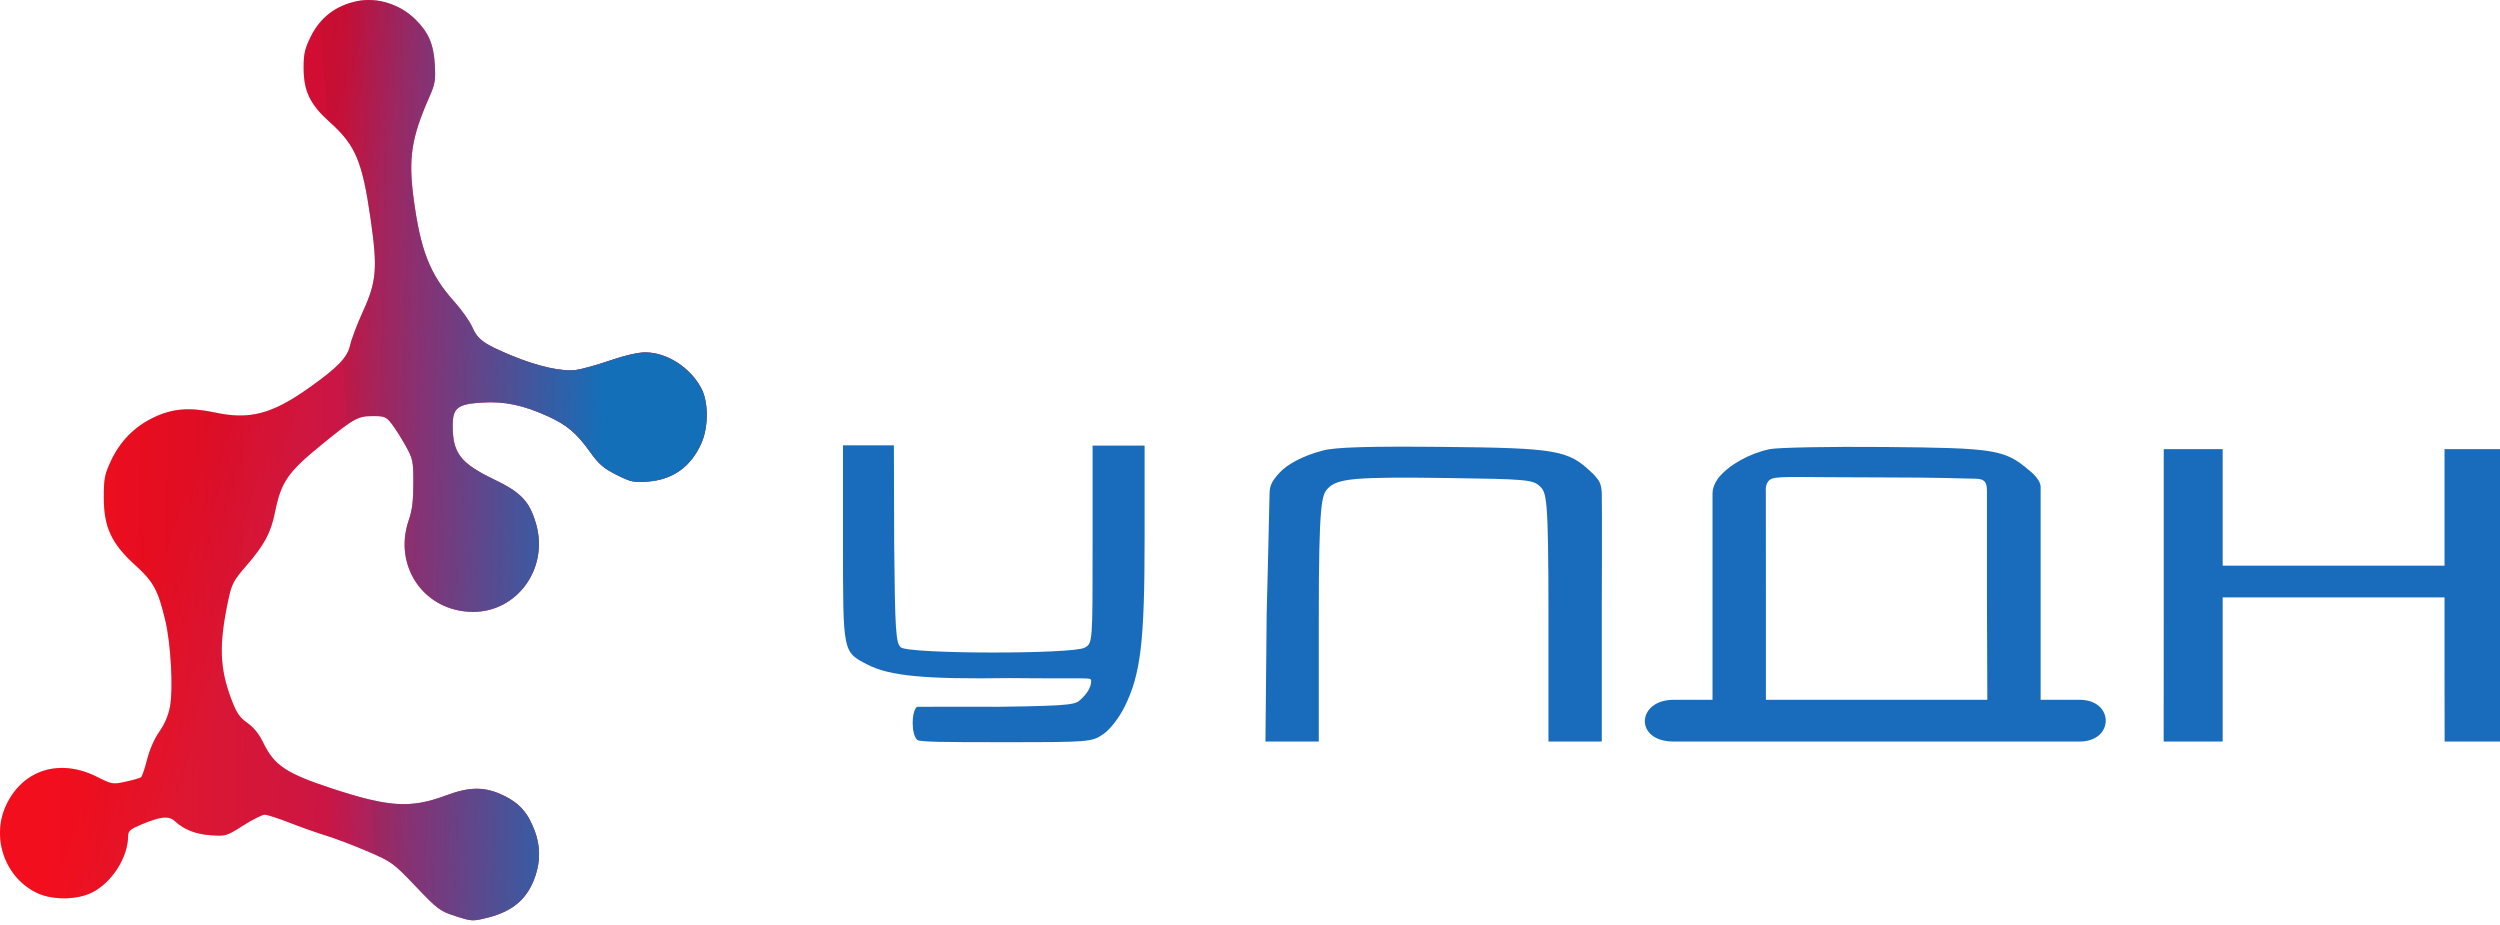 <?xml version="1.0" encoding="UTF-8"?> <svg xmlns="http://www.w3.org/2000/svg" width="127" height="47" viewBox="0 0 127 47" fill="none"> <path fill-rule="evenodd" clip-rule="evenodd" d="M18.161 0.054C17.073 0.27 16.264 0.886 15.786 1.862C15.483 2.481 15.424 2.74 15.425 3.451C15.427 4.637 15.751 5.306 16.764 6.214C18.065 7.38 18.409 8.2 18.83 11.142C19.186 13.629 19.13 14.304 18.441 15.815C18.143 16.468 17.848 17.245 17.785 17.542C17.654 18.153 17.146 18.679 15.692 19.707C13.81 21.038 12.683 21.334 10.925 20.957C9.62 20.678 8.763 20.748 7.794 21.213C6.828 21.677 6.098 22.421 5.636 23.413C5.314 24.104 5.274 24.313 5.274 25.27C5.274 26.775 5.659 27.609 6.853 28.692C7.797 29.549 8.028 29.969 8.394 31.501C8.68 32.698 8.806 34.981 8.637 35.897C8.555 36.339 8.365 36.785 8.096 37.167C7.844 37.526 7.6 38.082 7.474 38.584C7.36 39.038 7.221 39.444 7.164 39.487C7.107 39.529 6.756 39.629 6.384 39.71C5.723 39.853 5.69 39.848 4.919 39.46C3.044 38.518 1.18 39.091 0.326 40.873C-0.475 42.546 0.255 44.616 1.917 45.379C2.684 45.732 3.907 45.718 4.659 45.348C5.675 44.848 6.5 43.566 6.507 42.473C6.508 42.212 6.611 42.123 7.182 41.883C8.166 41.47 8.579 41.43 8.888 41.718C9.348 42.147 9.95 42.381 10.729 42.433C11.469 42.483 11.519 42.467 12.354 41.935C12.829 41.634 13.319 41.387 13.444 41.387C13.57 41.387 14.133 41.567 14.695 41.788C15.257 42.008 16.104 42.308 16.577 42.453C17.05 42.599 18.001 42.96 18.69 43.256C19.903 43.778 19.98 43.834 21.123 45.032C22.241 46.202 22.35 46.284 23.149 46.541C23.974 46.807 24.011 46.808 24.781 46.614C26.086 46.285 26.824 45.632 27.206 44.468C27.456 43.706 27.444 42.96 27.168 42.22C26.824 41.295 26.396 40.805 25.59 40.416C24.631 39.953 23.878 39.953 22.635 40.416C20.866 41.074 19.763 41.007 16.891 40.064C14.538 39.292 13.928 38.886 13.366 37.713C13.164 37.292 12.891 36.954 12.569 36.727C12.17 36.446 12.019 36.225 11.756 35.532C11.143 33.915 11.112 32.7 11.624 30.352C11.772 29.672 11.892 29.453 12.49 28.765C13.425 27.689 13.755 27.079 13.966 26.032C14.281 24.473 14.616 23.989 16.356 22.573C17.998 21.238 18.18 21.137 18.945 21.137C19.534 21.136 19.617 21.171 19.897 21.529C20.066 21.746 20.383 22.244 20.602 22.638C20.979 23.319 20.998 23.411 20.998 24.551C20.998 25.433 20.938 25.924 20.77 26.409C19.95 28.773 21.563 31.082 24.035 31.082C26.281 31.082 27.873 28.868 27.236 26.632C26.907 25.478 26.482 25.023 25.113 24.364C23.399 23.539 23.001 23.028 22.996 21.649C22.992 20.717 23.227 20.529 24.495 20.449C25.618 20.377 26.573 20.577 27.828 21.145C28.791 21.582 29.284 21.996 29.959 22.937C30.425 23.585 30.657 23.787 31.32 24.12C32.043 24.484 32.192 24.516 32.896 24.465C34.181 24.37 35.091 23.721 35.63 22.514C35.99 21.709 35.995 20.447 35.641 19.758C35.087 18.679 33.885 17.901 32.773 17.901C32.416 17.901 31.721 18.061 30.994 18.312C30.337 18.537 29.56 18.755 29.267 18.794C28.568 18.889 27.349 18.621 26.05 18.086C24.596 17.488 24.268 17.255 23.996 16.626C23.867 16.33 23.452 15.741 23.073 15.319C21.839 13.944 21.358 12.716 21.007 10.045C20.74 8.015 20.905 6.974 21.821 4.9C22.099 4.271 22.132 4.069 22.087 3.282C22.027 2.241 21.77 1.646 21.096 0.982C20.321 0.218 19.171 -0.146 18.161 0.054Z" fill="url(#paint0_linear_172_470)"></path> <path fill-rule="evenodd" clip-rule="evenodd" d="M18.161 0.054C17.073 0.27 16.264 0.886 15.786 1.862C15.483 2.481 15.424 2.74 15.425 3.451C15.427 4.637 15.751 5.306 16.764 6.214C18.065 7.38 18.409 8.2 18.83 11.142C19.186 13.629 19.13 14.304 18.441 15.815C18.143 16.468 17.848 17.245 17.785 17.542C17.654 18.153 17.146 18.679 15.692 19.707C13.81 21.038 12.683 21.334 10.925 20.957C9.62 20.678 8.763 20.748 7.794 21.213C6.828 21.677 6.098 22.421 5.636 23.413C5.314 24.104 5.274 24.313 5.274 25.27C5.274 26.775 5.659 27.609 6.853 28.692C7.797 29.549 8.028 29.969 8.394 31.501C8.68 32.698 8.806 34.981 8.637 35.897C8.555 36.339 8.365 36.785 8.096 37.167C7.844 37.526 7.6 38.082 7.474 38.584C7.36 39.038 7.221 39.444 7.164 39.487C7.107 39.529 6.756 39.629 6.384 39.71C5.723 39.853 5.69 39.848 4.919 39.46C3.044 38.518 1.18 39.091 0.326 40.873C-0.475 42.546 0.255 44.616 1.917 45.379C2.684 45.732 3.907 45.718 4.659 45.348C5.675 44.848 6.5 43.566 6.507 42.473C6.508 42.212 6.611 42.123 7.182 41.883C8.166 41.47 8.579 41.43 8.888 41.718C9.348 42.147 9.95 42.381 10.729 42.433C11.469 42.483 11.519 42.467 12.354 41.935C12.829 41.634 13.319 41.387 13.444 41.387C13.57 41.387 14.133 41.567 14.695 41.788C15.257 42.008 16.104 42.308 16.577 42.453C17.05 42.599 18.001 42.96 18.69 43.256C19.903 43.778 19.98 43.834 21.123 45.032C22.241 46.202 22.35 46.284 23.149 46.541C23.974 46.807 24.011 46.808 24.781 46.614C26.086 46.285 26.824 45.632 27.206 44.468C27.456 43.706 27.444 42.96 27.168 42.22C26.824 41.295 26.396 40.805 25.59 40.416C24.631 39.953 23.878 39.953 22.635 40.416C20.866 41.074 19.763 41.007 16.891 40.064C14.538 39.292 13.928 38.886 13.366 37.713C13.164 37.292 12.891 36.954 12.569 36.727C12.17 36.446 12.019 36.225 11.756 35.532C11.143 33.915 11.112 32.7 11.624 30.352C11.772 29.672 11.892 29.453 12.49 28.765C13.425 27.689 13.755 27.079 13.966 26.032C14.281 24.473 14.616 23.989 16.356 22.573C17.998 21.238 18.18 21.137 18.945 21.137C19.534 21.136 19.617 21.171 19.897 21.529C20.066 21.746 20.383 22.244 20.602 22.638C20.979 23.319 20.998 23.411 20.998 24.551C20.998 25.433 20.938 25.924 20.77 26.409C19.95 28.773 21.563 31.082 24.035 31.082C26.281 31.082 27.873 28.868 27.236 26.632C26.907 25.478 26.482 25.023 25.113 24.364C23.399 23.539 23.001 23.028 22.996 21.649C22.992 20.717 23.227 20.529 24.495 20.449C25.618 20.377 26.573 20.577 27.828 21.145C28.791 21.582 29.284 21.996 29.959 22.937C30.425 23.585 30.657 23.787 31.32 24.12C32.043 24.484 32.192 24.516 32.896 24.465C34.181 24.37 35.091 23.721 35.63 22.514C35.99 21.709 35.995 20.447 35.641 19.758C35.087 18.679 33.885 17.901 32.773 17.901C32.416 17.901 31.721 18.061 30.994 18.312C30.337 18.537 29.56 18.755 29.267 18.794C28.568 18.889 27.349 18.621 26.05 18.086C24.596 17.488 24.268 17.255 23.996 16.626C23.867 16.33 23.452 15.741 23.073 15.319C21.839 13.944 21.358 12.716 21.007 10.045C20.74 8.015 20.905 6.974 21.821 4.9C22.099 4.271 22.132 4.069 22.087 3.282C22.027 2.241 21.77 1.646 21.096 0.982C20.321 0.218 19.171 -0.146 18.161 0.054Z" fill="url(#paint1_linear_172_470)" fill-opacity="0.2"></path> <path fill-rule="evenodd" clip-rule="evenodd" d="M18.161 0.054C17.073 0.27 16.264 0.886 15.786 1.862C15.483 2.481 15.424 2.74 15.425 3.451C15.427 4.637 15.751 5.306 16.764 6.214C18.065 7.38 18.409 8.2 18.83 11.142C19.186 13.629 19.13 14.304 18.441 15.815C18.143 16.468 17.848 17.245 17.785 17.542C17.654 18.153 17.146 18.679 15.692 19.707C13.81 21.038 12.683 21.334 10.925 20.957C9.62 20.678 8.763 20.748 7.794 21.213C6.828 21.677 6.098 22.421 5.636 23.413C5.314 24.104 5.274 24.313 5.274 25.27C5.274 26.775 5.659 27.609 6.853 28.692C7.797 29.549 8.028 29.969 8.394 31.501C8.68 32.698 8.806 34.981 8.637 35.897C8.555 36.339 8.365 36.785 8.096 37.167C7.844 37.526 7.6 38.082 7.474 38.584C7.36 39.038 7.221 39.444 7.164 39.487C7.107 39.529 6.756 39.629 6.384 39.71C5.723 39.853 5.69 39.848 4.919 39.46C3.044 38.518 1.18 39.091 0.326 40.873C-0.475 42.546 0.255 44.616 1.917 45.379C2.684 45.732 3.907 45.718 4.659 45.348C5.675 44.848 6.5 43.566 6.507 42.473C6.508 42.212 6.611 42.123 7.182 41.883C8.166 41.47 8.579 41.43 8.888 41.718C9.348 42.147 9.95 42.381 10.729 42.433C11.469 42.483 11.519 42.467 12.354 41.935C12.829 41.634 13.319 41.387 13.444 41.387C13.57 41.387 14.133 41.567 14.695 41.788C15.257 42.008 16.104 42.308 16.577 42.453C17.05 42.599 18.001 42.96 18.69 43.256C19.903 43.778 19.98 43.834 21.123 45.032C22.241 46.202 22.35 46.284 23.149 46.541C23.974 46.807 24.011 46.808 24.781 46.614C26.086 46.285 26.824 45.632 27.206 44.468C27.456 43.706 27.444 42.96 27.168 42.22C26.824 41.295 26.396 40.805 25.59 40.416C24.631 39.953 23.878 39.953 22.635 40.416C20.866 41.074 19.763 41.007 16.891 40.064C14.538 39.292 13.928 38.886 13.366 37.713C13.164 37.292 12.891 36.954 12.569 36.727C12.17 36.446 12.019 36.225 11.756 35.532C11.143 33.915 11.112 32.7 11.624 30.352C11.772 29.672 11.892 29.453 12.49 28.765C13.425 27.689 13.755 27.079 13.966 26.032C14.281 24.473 14.616 23.989 16.356 22.573C17.998 21.238 18.18 21.137 18.945 21.137C19.534 21.136 19.617 21.171 19.897 21.529C20.066 21.746 20.383 22.244 20.602 22.638C20.979 23.319 20.998 23.411 20.998 24.551C20.998 25.433 20.938 25.924 20.77 26.409C19.95 28.773 21.563 31.082 24.035 31.082C26.281 31.082 27.873 28.868 27.236 26.632C26.907 25.478 26.482 25.023 25.113 24.364C23.399 23.539 23.001 23.028 22.996 21.649C22.992 20.717 23.227 20.529 24.495 20.449C25.618 20.377 26.573 20.577 27.828 21.145C28.791 21.582 29.284 21.996 29.959 22.937C30.425 23.585 30.657 23.787 31.32 24.12C32.043 24.484 32.192 24.516 32.896 24.465C34.181 24.37 35.091 23.721 35.63 22.514C35.99 21.709 35.995 20.447 35.641 19.758C35.087 18.679 33.885 17.901 32.773 17.901C32.416 17.901 31.721 18.061 30.994 18.312C30.337 18.537 29.56 18.755 29.267 18.794C28.568 18.889 27.349 18.621 26.05 18.086C24.596 17.488 24.268 17.255 23.996 16.626C23.867 16.33 23.452 15.741 23.073 15.319C21.839 13.944 21.358 12.716 21.007 10.045C20.74 8.015 20.905 6.974 21.821 4.9C22.099 4.271 22.132 4.069 22.087 3.282C22.027 2.241 21.77 1.646 21.096 0.982C20.321 0.218 19.171 -0.146 18.161 0.054Z" fill="url(#paint2_linear_172_470)" fill-opacity="0.2"></path> <path fill-rule="evenodd" clip-rule="evenodd" d="M18.161 0.054C17.073 0.27 16.264 0.886 15.786 1.862C15.483 2.481 15.424 2.74 15.425 3.451C15.427 4.637 15.751 5.306 16.764 6.214C18.065 7.38 18.409 8.2 18.83 11.142C19.186 13.629 19.13 14.304 18.441 15.815C18.143 16.468 17.848 17.245 17.785 17.542C17.654 18.153 17.146 18.679 15.692 19.707C13.81 21.038 12.683 21.334 10.925 20.957C9.62 20.678 8.763 20.748 7.794 21.213C6.828 21.677 6.098 22.421 5.636 23.413C5.314 24.104 5.274 24.313 5.274 25.27C5.274 26.775 5.659 27.609 6.853 28.692C7.797 29.549 8.028 29.969 8.394 31.501C8.68 32.698 8.806 34.981 8.637 35.897C8.555 36.339 8.365 36.785 8.096 37.167C7.844 37.526 7.6 38.082 7.474 38.584C7.36 39.038 7.221 39.444 7.164 39.487C7.107 39.529 6.756 39.629 6.384 39.71C5.723 39.853 5.69 39.848 4.919 39.46C3.044 38.518 1.18 39.091 0.326 40.873C-0.475 42.546 0.255 44.616 1.917 45.379C2.684 45.732 3.907 45.718 4.659 45.348C5.675 44.848 6.5 43.566 6.507 42.473C6.508 42.212 6.611 42.123 7.182 41.883C8.166 41.47 8.579 41.43 8.888 41.718C9.348 42.147 9.95 42.381 10.729 42.433C11.469 42.483 11.519 42.467 12.354 41.935C12.829 41.634 13.319 41.387 13.444 41.387C13.57 41.387 14.133 41.567 14.695 41.788C15.257 42.008 16.104 42.308 16.577 42.453C17.05 42.599 18.001 42.96 18.69 43.256C19.903 43.778 19.98 43.834 21.123 45.032C22.241 46.202 22.35 46.284 23.149 46.541C23.974 46.807 24.011 46.808 24.781 46.614C26.086 46.285 26.824 45.632 27.206 44.468C27.456 43.706 27.444 42.96 27.168 42.22C26.824 41.295 26.396 40.805 25.59 40.416C24.631 39.953 23.878 39.953 22.635 40.416C20.866 41.074 19.763 41.007 16.891 40.064C14.538 39.292 13.928 38.886 13.366 37.713C13.164 37.292 12.891 36.954 12.569 36.727C12.17 36.446 12.019 36.225 11.756 35.532C11.143 33.915 11.112 32.7 11.624 30.352C11.772 29.672 11.892 29.453 12.49 28.765C13.425 27.689 13.755 27.079 13.966 26.032C14.281 24.473 14.616 23.989 16.356 22.573C17.998 21.238 18.18 21.137 18.945 21.137C19.534 21.136 19.617 21.171 19.897 21.529C20.066 21.746 20.383 22.244 20.602 22.638C20.979 23.319 20.998 23.411 20.998 24.551C20.998 25.433 20.938 25.924 20.77 26.409C19.95 28.773 21.563 31.082 24.035 31.082C26.281 31.082 27.873 28.868 27.236 26.632C26.907 25.478 26.482 25.023 25.113 24.364C23.399 23.539 23.001 23.028 22.996 21.649C22.992 20.717 23.227 20.529 24.495 20.449C25.618 20.377 26.573 20.577 27.828 21.145C28.791 21.582 29.284 21.996 29.959 22.937C30.425 23.585 30.657 23.787 31.32 24.12C32.043 24.484 32.192 24.516 32.896 24.465C34.181 24.37 35.091 23.721 35.63 22.514C35.99 21.709 35.995 20.447 35.641 19.758C35.087 18.679 33.885 17.901 32.773 17.901C32.416 17.901 31.721 18.061 30.994 18.312C30.337 18.537 29.56 18.755 29.267 18.794C28.568 18.889 27.349 18.621 26.05 18.086C24.596 17.488 24.268 17.255 23.996 16.626C23.867 16.33 23.452 15.741 23.073 15.319C21.839 13.944 21.358 12.716 21.007 10.045C20.74 8.015 20.905 6.974 21.821 4.9C22.099 4.271 22.132 4.069 22.087 3.282C22.027 2.241 21.77 1.646 21.096 0.982C20.321 0.218 19.171 -0.146 18.161 0.054Z" fill="url(#paint3_linear_172_470)"></path> <path fill-rule="evenodd" clip-rule="evenodd" d="M42.825 27.611C42.825 33.179 42.811 33.109 44.055 33.755C45.182 34.341 46.975 34.512 51.297 34.447C55.431 34.491 55.431 34.385 55.431 34.597C55.431 34.951 55.162 35.289 54.959 35.476C54.632 35.778 54.739 35.854 50.743 35.904C48.451 35.904 51.007 35.901 46.583 35.904C46.29 36.152 46.294 37.277 46.575 37.564C46.583 37.703 47.969 37.703 51.111 37.703C55.337 37.703 55.468 37.692 56.047 37.294C56.389 37.06 56.85 36.467 57.129 35.904C57.95 34.249 58.146 32.605 58.146 27.345V22.637H56.825H55.504V27.653C55.504 32.666 55.504 32.668 55.108 32.899C54.521 33.24 46.166 33.228 45.761 32.885C45.508 32.672 45.466 32.019 45.425 27.684L45.41 22.622H44.075H42.825V27.611ZM67.215 22.883C66.101 23.172 65.358 23.629 65.015 23.999C64.671 24.369 64.494 24.631 64.494 25.059C64.494 25.486 64.347 31.171 64.347 31.171L64.285 37.67H65.64H66.994V31.417C66.994 25.458 67.144 25.131 67.466 24.802C67.964 24.296 68.863 24.22 73.58 24.284C77.469 24.336 77.864 24.37 78.203 24.683C78.566 25.018 78.662 25.15 78.662 31.364V37.67H79.912H81.37V31.159C81.37 31.159 81.39 25.589 81.37 25.059C81.35 24.529 81.212 24.408 81.058 24.211C80.956 24.081 80.85 23.999 80.85 23.999C79.67 22.866 79.076 22.756 73.29 22.702C69.521 22.667 67.853 22.716 67.215 22.883ZM89.904 22.817C88.874 23.034 87.854 23.602 87.312 24.257C87.312 24.257 86.996 24.635 86.996 25.059C86.996 25.483 86.996 30.215 86.996 30.215V35.55H86.162C84.672 35.55 86.892 35.55 85.016 35.55C83.141 35.55 83.003 37.67 85.016 37.67H103.56C103.56 37.67 103.872 37.67 105.644 37.67C107.414 37.67 107.414 35.55 105.644 35.55C103.872 35.55 105.226 35.55 105.018 35.55H103.664V29.934C103.664 29.934 103.664 25.165 103.664 24.741C103.664 24.317 103.065 23.88 103.065 23.88C101.834 22.834 101.342 22.755 95.742 22.707C92.933 22.682 90.306 22.732 89.904 22.817ZM109.918 30.349L109.914 37.67H111.373H112.912V34.116V30.349H118.547H124.182V34.116L124.187 37.67H125.541H127V30.349V22.817H125.591H124.182V25.776V28.735H118.547H112.912V25.776V22.817H111.415H109.918V30.349ZM100.33 24.317C100.852 24.317 100.937 24.529 100.937 24.953V30.279L100.956 35.55H96.684C94.288 35.55 91.805 35.55 91.045 35.55H89.708V30.215L89.704 24.953C89.704 24.953 89.642 24.46 90.017 24.317C90.392 24.175 91.55 24.252 95.352 24.252C98.765 24.252 99.81 24.317 100.33 24.317Z" fill="#196CBB"></path> <defs> <linearGradient id="paint0_linear_172_470" x1="3.251" y1="43.095" x2="8.183" y2="44.731" gradientUnits="userSpaceOnUse"> <stop stop-color="#FF0000"></stop> <stop offset="1" stop-color="#FB0D14"></stop> </linearGradient> <linearGradient id="paint1_linear_172_470" x1="19.236" y1="46.299" x2="23.559" y2="46.017" gradientUnits="userSpaceOnUse"> <stop stop-color="#C54497"></stop> <stop offset="0" stop-color="#9D497F"></stop> </linearGradient> <linearGradient id="paint2_linear_172_470" x1="20.965" y1="45.269" x2="2.089" y2="44.987" gradientUnits="userSpaceOnUse"> <stop stop-color="#0009FF"></stop> <stop offset="1" stop-opacity="0"></stop> </linearGradient> <linearGradient id="paint3_linear_172_470" x1="30.186" y1="45.71" x2="16.57" y2="45.428" gradientUnits="userSpaceOnUse"> <stop stop-color="#146FB9"></stop> <stop offset="1" stop-color="#146FB9" stop-opacity="0"></stop> </linearGradient> </defs> </svg> 